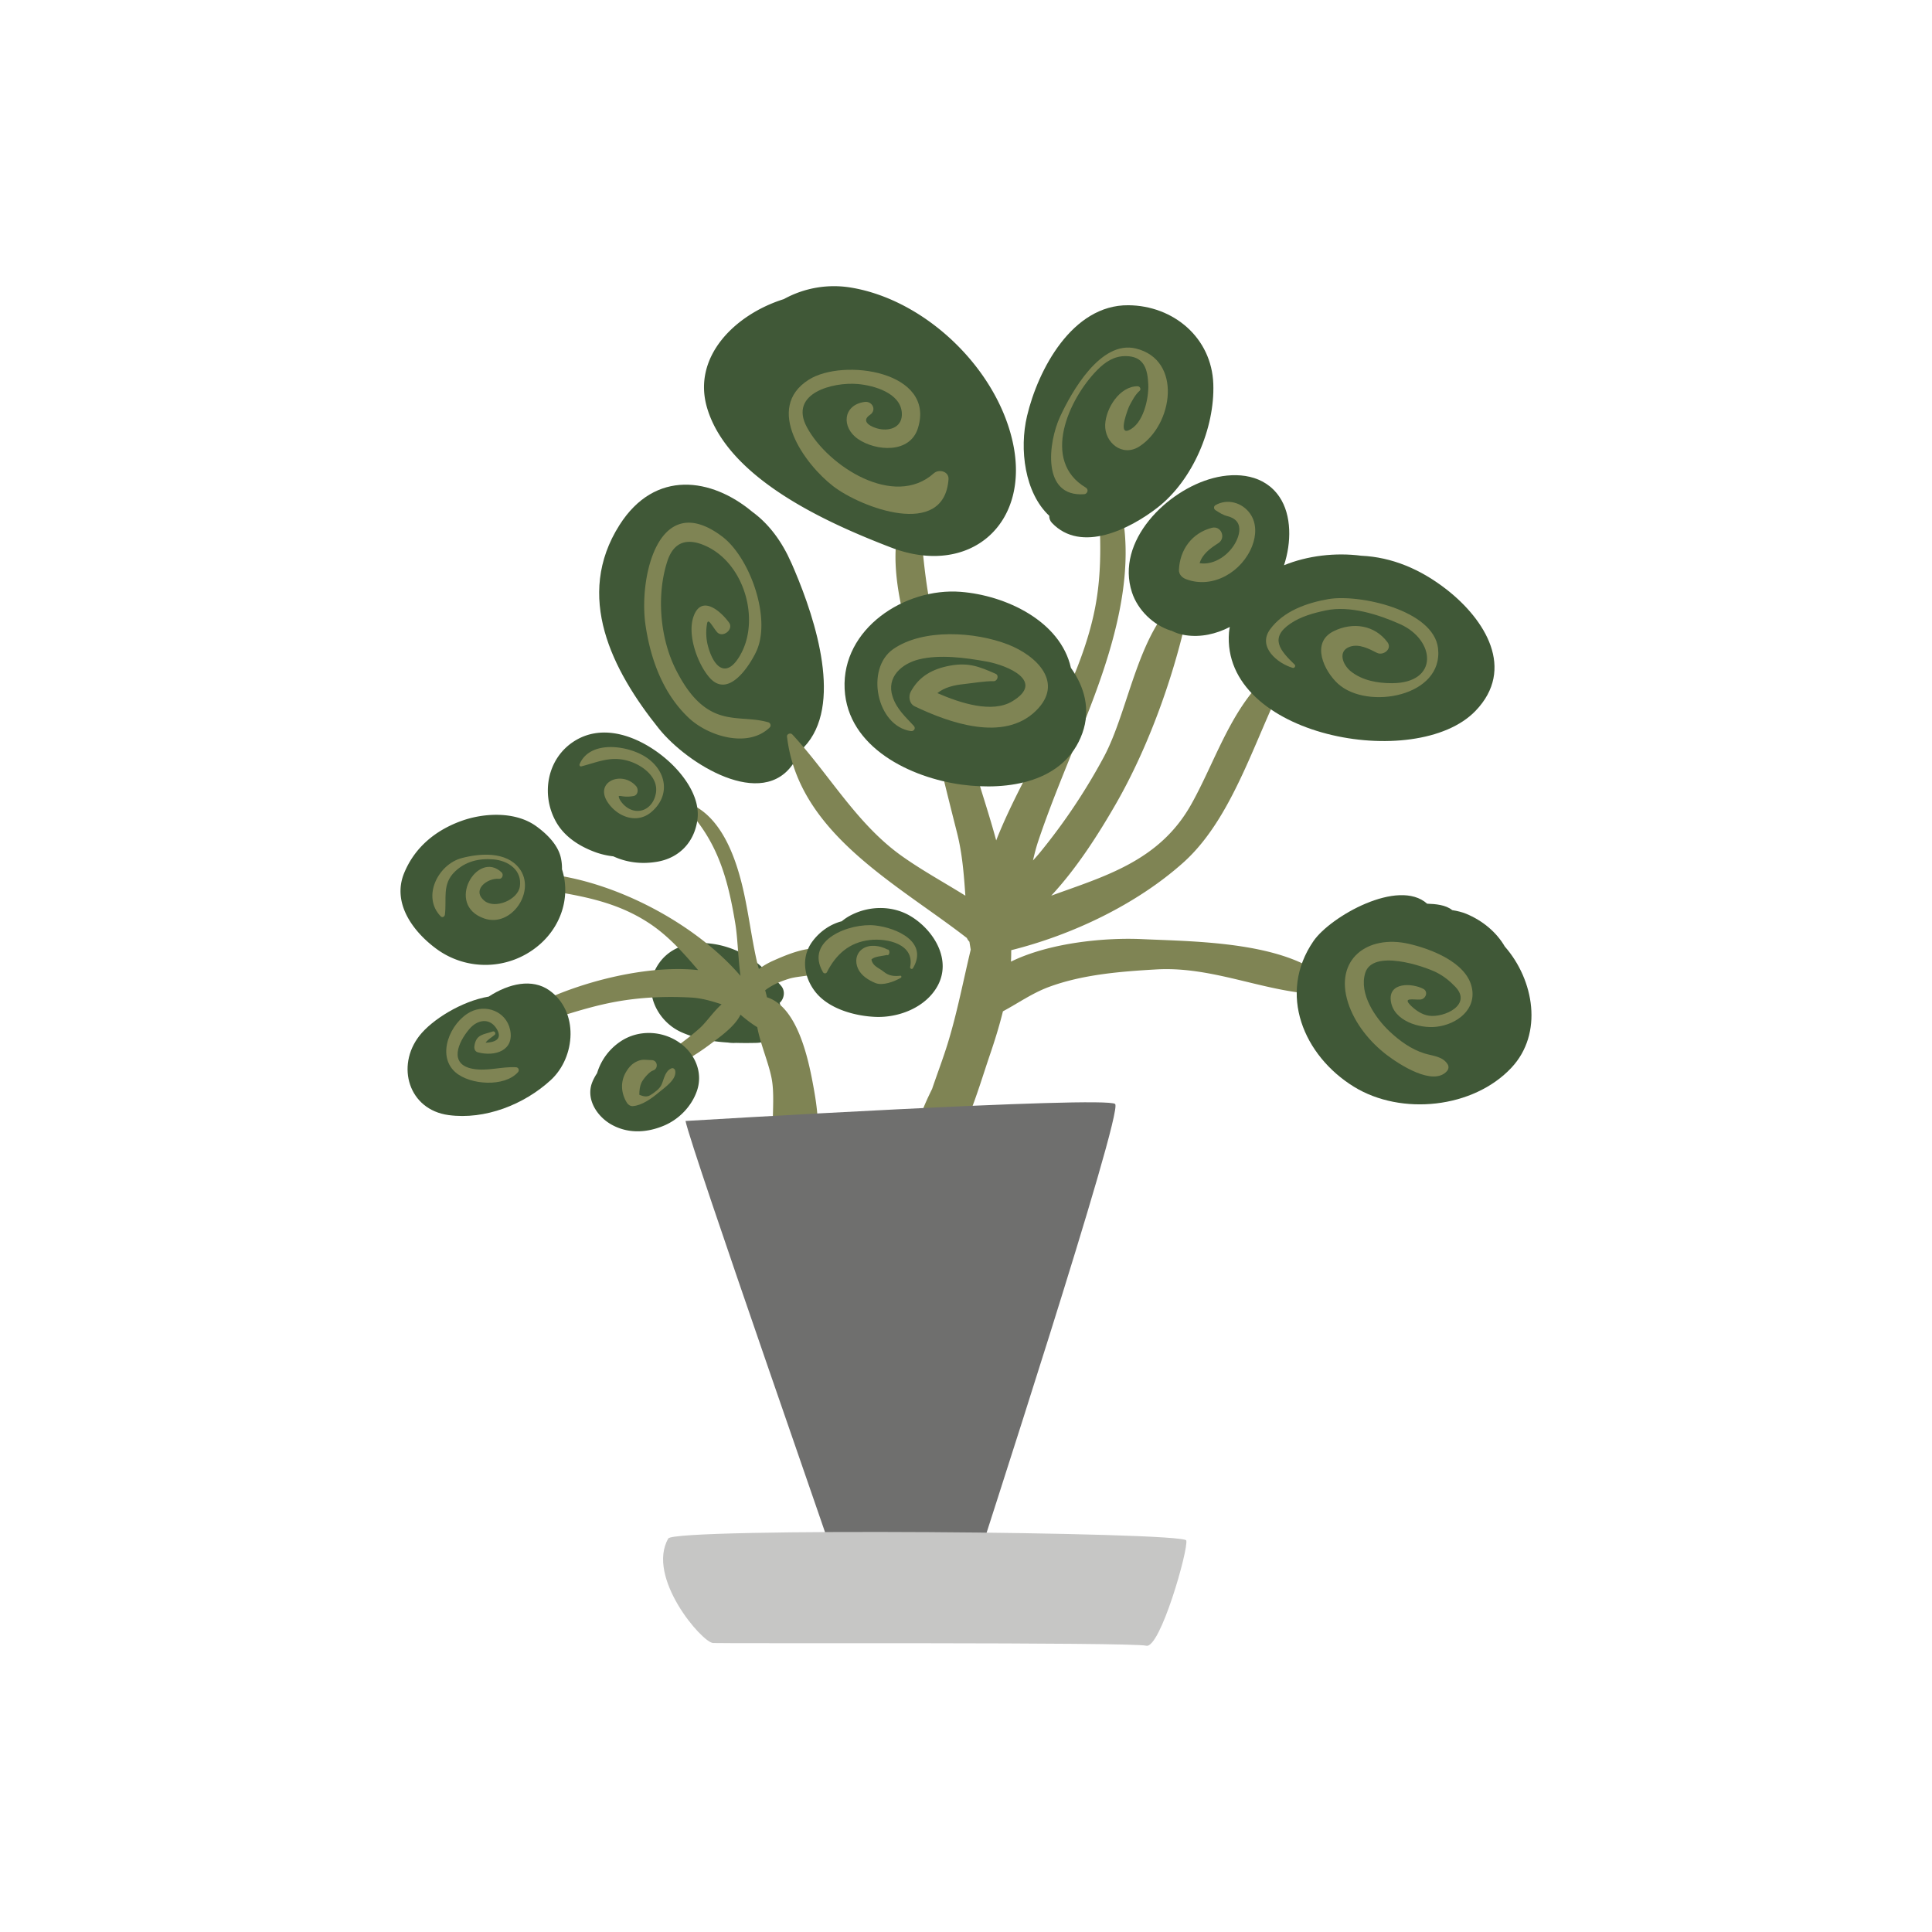<svg data-bbox="41.461 29.626 117.077 140.747" viewBox="0 0 200 200" height="200" width="200" xmlns="http://www.w3.org/2000/svg" data-type="color">
    <g>
        <path d="M80.71 103.819c.453-.41.625-1.208.151-1.766a8.186 8.186 0 0 0-1.446-1.351c-2.574-3.126-9.079-4.723-11.446-.588-1.45 2.532.072 5.608 2.541 6.727 1.527.692 3.18.979 4.849 1.082.279.044.558.054.836.036.699.02 1.396.017 2.087.001 1.648-.037 2.505-1.21 2.616-2.462.063-.184.091-.378.068-.573a5.932 5.932 0 0 0-.256-1.106z" fill="#405837" data-color="1"/>
        <path d="M86.096 98.865c-1.248-1.571-4.675-.024-6.093.603a8.072 8.072 0 0 0-1.443.842 14.598 14.598 0 0 1-.22-.837c-.556-2.471-.853-4.995-1.425-7.467-.772-3.33-2.323-7.749-5.888-8.952-.224-.075-.375.225-.221.382 3.441 3.542 4.526 7.398 5.314 12.184.246 1.499.28 3.496.536 5.402-5.956-6.934-17.853-12.134-25.628-10.295-.156.037-.15.267 0 .309 5.601 1.533 11.097 1.196 16.168 4.53 1.972 1.296 3.543 3.064 5.075 4.858-7.116-.776-17.332 2.769-20.533 6.046-.213.218.002.564.289.497 3.985-.933 7.698-2.54 11.759-3.273 2.562-.462 5.148-.569 7.74-.43 1.129.061 2.157.372 3.174.702-.842.745-1.58 1.855-2.262 2.467-1.608 1.441-3.485 2.648-5.236 3.91-.434.314-.19 1.109.388.919 2.24-.734 4.178-1.837 6.058-3.261.819-.62 2.43-1.739 3.007-2.961.55.47 1.115.917 1.735 1.292.341 1.807 1.179 3.675 1.493 5.331.536 2.814-.602 7.158 1.06 9.558.24.346.676.605 1.111.452 3.486-1.227 2.653-6.433 2.142-9.238-.515-2.817-1.634-8.191-4.801-9.198a13.711 13.711 0 0 0-.184-.724c.739-.569 1.612-.932 2.496-1.203 1.311-.399 3.795-.191 4.501-1.585.157-.313.099-.595-.112-.86z" fill="#7F8454" data-color="2"/>
        <path d="M82.256 59.047c-.073-.189-.159-.367-.238-.553l-.061-.141c-.013-.03-.029-.059-.042-.089-.945-2.153-2.266-3.99-4.045-5.288-4.197-3.5-10.053-4.426-13.739 1.373-4.672 7.355-.791 15.015 4.083 21.085 2.932 3.651 10.737 8.504 13.955 3.529.382 0 .748-.203.863-.694.07-.293.13-.612.193-.923 4.078-4.278 1.217-13.137-.969-18.299z" fill="#405837" data-color="1"/>
        <path d="M70.296 107.904c-1.806-1.243-4.268-1.32-6.091-.071a6.01 6.01 0 0 0-2.395 3.261c-.206.309-.379.63-.507.955-.677 1.724.497 3.508 1.951 4.341 1.737.996 3.705.887 5.492.13 1.545-.656 2.824-1.97 3.387-3.552.693-1.946-.2-3.94-1.837-5.064z" fill="#405837" data-color="1"/>
        <path d="M56.861 102.519c-1.768-1.248-4.174-.717-6.267.647-2.809.471-5.885 2.399-7.18 4.06-2.445 3.137-1.113 7.65 3.021 8.207 3.765.508 7.814-1.084 10.576-3.62 2.603-2.391 2.916-7.13-.15-9.294z" fill="#405837" data-color="1"/>
        <path d="M58.176 89.987a4.906 4.906 0 0 0-.117-1.193c-.304-1.362-1.477-2.491-2.555-3.269-2.135-1.54-5.36-1.394-7.711-.553-2.698.965-4.863 2.741-5.958 5.413-1.277 3.113.936 6.056 3.295 7.805a8.553 8.553 0 0 0 10.535-.245c2.4-1.954 3.444-5.084 2.511-7.958z" fill="#405837" data-color="1"/>
        <path d="M69.808 79.368c-2.325-2.401-6.752-4.906-10.334-2.659-2.834 1.777-3.505 5.502-1.928 8.339.901 1.621 2.525 2.619 4.222 3.218a8.194 8.194 0 0 0 1.724.383c1.357.622 2.884.839 4.534.558 2.333-.398 3.876-2.074 4.174-4.38.265-2.046-1.04-4.062-2.392-5.459z" fill="#405837" data-color="1"/>
        <path d="M79.536 74.773c-1.905-.557-3.781-.134-5.665-1.028-1.811-.86-2.993-2.639-3.873-4.36-1.685-3.296-2.058-7.781-.913-11.293.685-2.103 2.169-2.436 4.088-1.522 3.874 1.844 5.451 7.445 3.576 11.023-1.407 2.683-2.79 1.696-3.444-.654a5.383 5.383 0 0 1-.111-2.378c.115-.63.509.232 1.011.847.573.701 1.795-.239 1.257-.97-.927-1.26-2.895-2.906-3.684-.57-.634 1.878.424 4.83 1.65 6.251 1.934 2.243 4.103-1.106 4.83-2.608 1.658-3.421-.615-9.793-3.496-11.968-6.609-4.986-8.658 4.248-7.941 9.152.521 3.553 1.816 7.115 4.479 9.622 2.028 1.91 6.139 3.161 8.378.992.175-.171.085-.47-.142-.536z" fill="#7F8454" data-color="2"/>
        <path d="M53.756 89.892c-1.361-1.776-4.079-1.559-5.961-1.062-2.446.646-4.15 4.006-2.169 6.032.17.173.405.026.43-.178.208-1.656-.319-3.147 1.026-4.446 1.108-1.07 2.493-1.398 4.003-1.273 1.525.126 2.977 1.113 2.731 2.798-.203 1.398-2.579 2.371-3.659 1.494-1.38-1.121.288-2.391 1.498-2.281.345.032.506-.442.274-.663-2.493-2.389-5.907 3.35-1.806 4.767 2.838.982 5.414-2.866 3.633-5.188z" fill="#7F8454" data-color="2"/>
        <path d="M53.412 110.48c-1.506-.08-2.963.44-4.478.162-2.492-.458-1.534-2.729-.341-4.125.849-.995 2.136-1.188 2.847.029.626 1.069-.296 1.367-1.169 1.395.215-.341.631-.538.946-.822.151-.136-.007-.41-.2-.344-1.004.344-1.739.294-1.908 1.524-.037.277.063.558.363.637 1.763.469 3.817-.177 3.328-2.368-.423-1.882-2.523-2.657-4.138-1.796-2.047 1.09-3.511 4.476-1.521 6.225 1.514 1.33 5.099 1.563 6.482-.008.172-.199.055-.495-.211-.509z" fill="#7F8454" data-color="2"/>
        <path d="M67.01 78.478c-1.835-1.308-5.905-1.946-7.007.62-.053.123.032.273.18.235 1.736-.449 3.056-1.101 4.882-.558 1.432.425 3.142 1.683 2.828 3.362-.343 1.829-2.151 2.399-3.372 1.117-.154-.162-.495-.582-.465-.847a.685.685 0 0 1 .242.003c.459.077.811.076 1.274-.003.491-.084.549-.717.272-1.031-1.458-1.647-4.374-.451-2.917 1.703 1.002 1.483 2.989 2.236 4.465 1.01 1.994-1.655 1.67-4.149-.382-5.611z" fill="#7F8454" data-color="2"/>
        <path d="M69.887 110.796c-.037-.144-.217-.267-.366-.207-.666.268-.768 1.06-1.024 1.665-.2.469-.773.867-1.185 1.121-.364.223-.754.111-1.128-.043-.003-.421.047-.87.206-1.226.171-.383.813-1.163 1.211-1.287.585-.183.486-1.077-.147-1.077-.542 0-.872-.13-1.416.089-.562.227-.919.614-1.227 1.129-.613 1.028-.527 2.205.084 3.197.125.2.361.365.608.348.954-.068 1.949-.793 2.675-1.4.614-.513 1.942-1.383 1.709-2.309z" fill="#7F8454" data-color="2"/>
        <path d="M137.836 101.84c-4.124-4.389-14.023-4.361-19.649-4.623-3.529-.164-9.374.293-13.533 2.331.023-.397.028-.791.027-1.185 6.377-1.594 13.008-4.769 17.816-9.072 5.532-4.949 7.738-14.136 11.338-20.496.148-.262-.146-.551-.406-.406-5.487 3.037-7.235 9.781-10.143 14.93-3.288 5.823-8.936 7.392-14.462 9.4 2.705-2.908 4.945-6.475 6.643-9.415 3.598-6.233 6.401-14.225 7.75-21.26.07-.364-.333-.819-.705-.541-4.701 3.506-5.581 11.876-8.228 16.83a61.915 61.915 0 0 1-6.594 9.877 18.32 18.32 0 0 1-.756.864c.156-.68.325-1.349.536-1.978 1.539-4.594 3.495-9.031 5.247-13.544 2.893-7.447 5.719-16.867 2.105-24.539-.275-.584-1.213-.29-1.193.323.167 5.043.695 9.394-.441 14.425-1.034 4.58-3.152 8.85-5.163 13.059-1.238 2.594-3.391 6.343-4.899 10.178-.737-2.727-1.621-5.313-2.205-7.398-1.236-4.416-2.325-8.84-3.691-13.222-1.58-5.071-1.681-9.818-2.266-14.994-.032-.287-.385-.414-.554-.15-4.039 6.28.169 15.165 1.525 21.723.924 4.471 2.026 8.859 3.146 13.289.531 2.1.705 4.289.854 6.475-2.206-1.376-4.514-2.634-6.6-4.121-4.666-3.325-7.497-8.451-11.317-12.573-.177-.191-.58-.056-.546.226 1.176 10.033 11.353 15.208 18.621 20.85.06.147.154.275.264.388.037.274.088.544.132.815-.768 3.212-1.393 6.483-2.361 9.647-.48 1.568-1.091 3.16-1.636 4.771-1.015 2.053-1.9 4.141-1.707 6.247.03.323.166.586.364.767.01.412.02.824.076 1.238.096.714 1.125.877 1.567.414 2.993-3.14 4.316-8.185 5.697-12.234.477-1.398.95-2.908 1.336-4.466 1.558-.833 3.023-1.875 4.736-2.513 3.504-1.302 7.458-1.611 11.154-1.823 6.191-.354 11.762 2.659 17.668 2.58.567-.009.834-.689.453-1.094z" fill="#7F8454" data-color="2"/>
        <path d="M155.779 97.987c-.883-1.518-2.325-2.697-3.994-3.389-.425-.177-.923-.299-1.451-.381-.67-.551-1.727-.637-2.597-.667-2.987-2.672-10.02 1.336-11.766 3.87-3.739 5.434-1.025 11.877 4.199 15.087 4.893 3.007 12.351 2.236 16.296-1.981 3.304-3.532 2.345-9.081-.687-12.539z" fill="#405837" data-color="1"/>
        <path d="M149.769 61.039c-2.725-2.132-5.698-3.367-8.852-3.51-2.668-.347-5.56-.012-7.997.986.77-2.331.813-5.172-.472-7.075-1.548-2.292-4.355-2.599-6.848-1.951-4.785 1.243-10.166 6.521-8.416 11.843.599 1.821 2.213 3.393 4.035 3.954.022.007.042.003.063.008.408.215.873.374 1.408.457 1.616.25 3.191-.115 4.619-.847-.029.185-.07.364-.085.556-.845 10.8 19.387 14.502 25.52 8.129 4.174-4.335.997-9.442-2.975-12.55z" fill="#405837" data-color="1"/>
        <path d="M116.801 31.598c-5.807-.046-9.346 6.67-10.482 11.467-.814 3.439-.246 7.955 2.299 10.331-.008.257.076.52.274.729 3.045 3.207 8.142.597 10.945-1.588 3.644-2.841 5.924-8.23 5.764-12.787-.169-4.803-4.135-8.115-8.8-8.152z" fill="#405837" data-color="1"/>
        <path d="M104.821 45.689c-1.722-7.634-9.036-14.621-16.679-15.91a10.745 10.745 0 0 0-7 1.185c-5.084 1.596-9.483 5.976-7.955 11.224 2.143 7.354 12.429 11.943 19.031 14.481 8.162 3.138 14.535-2.428 12.603-10.98z" fill="#405837" data-color="1"/>
        <path d="M110.861 69.135c-1.09-4.843-6.733-7.503-11.411-7.868-5.792-.451-12.318 3.815-12.014 10.053.298 6.08 6.866 9.201 12.13 9.906 4.776.639 10.656-.217 12.483-5.336.876-2.455.211-4.795-1.188-6.755z" fill="#405837" data-color="1"/>
        <path d="M94.314 94.869c-1.955-1.196-4.483-1.124-6.446-.01a5.307 5.307 0 0 0-.73.51c-1.21.307-2.297 1.087-3.033 2.082-1.205 1.629-.895 3.681.281 5.202 1.376 1.781 4.09 2.525 6.233 2.615 2.416.101 5.144-.958 6.388-3.118 1.572-2.727-.304-5.82-2.693-7.281z" fill="#405837" data-color="1"/>
        <path d="M70.966 116.043c.586 2.926 16.092 47.106 16.678 49.154.585 2.048 11.995 1.463 12.874-1.463.877-2.926 15.799-48.569 14.921-49.447-.877-.877-44.473 1.756-44.473 1.756z" fill="#6F6F6E" data-color="3"/>
        <path d="M69.18 159.264c-2.306 4.01 3.474 10.754 4.642 10.822 1.169.069 43.384-.1 44.827.277 1.443.378 4.394-10.001 4.153-10.895-.239-.892-52.969-1.339-53.622-.204z" fill="#C6C6C5" data-color="4"/>
        <path d="M96.667 48.997c-4.091 3.664-10.95-.711-13.136-4.77-1.9-3.528 2.7-4.697 5.257-4.474 1.695.148 4.417.926 4.568 2.966.107 1.453-1.157 1.927-2.338 1.685-.783-.161-2.001-.756-.956-1.459.724-.487.24-1.451-.565-1.337-2.253.32-2.426 2.641-.665 3.845 1.827 1.248 5.354 1.541 6.191-1.125 1.85-5.89-7.716-7.291-11.304-5.018-4.634 2.936-.436 8.736 2.54 11.028 2.845 2.191 11.471 5.492 11.931-.711.063-.829-.988-1.107-1.523-.63z" fill="#7F8454" data-color="2"/>
        <path d="M104.345 66.716c-3.395-1.321-8.776-1.676-11.877.477-2.922 2.03-1.718 7.972 1.821 8.489.308.046.543-.281.311-.535-.887-.966-1.771-1.734-2.198-3.028-.679-2.056.988-3.43 2.728-3.859 2.17-.534 4.825-.17 6.988.22 2.234.403 6.1 2.066 2.67 4.122-2.091 1.254-5.375.187-7.751-.851.734-.586 1.687-.822 2.695-.929.95-.1 2.194-.326 3.128-.304.387.009.591-.597.207-.767-1.655-.728-2.78-1.199-4.73-.841-1.759.324-3.178 1.074-4.049 2.681-.273.5-.161 1.26.401 1.529 3.57 1.706 9.208 3.727 12.544.467 2.968-2.901.094-5.71-2.888-6.871z" fill="#7F8454" data-color="2"/>
        <path d="M117.588 36.078c-3.656-.896-6.676 4.518-7.854 7.067-1.214 2.627-1.939 8.319 2.487 8.017.353-.024.511-.487.185-.682-4.664-2.773-1.778-9.175 1.176-12.172.826-.838 1.734-1.45 2.943-1.444 1.89.008 2.277 1.309 2.345 2.946.059 1.453-.517 4.107-2.048 4.739-1.134.467.015-2.393.086-2.525.289-.539.6-1.164 1.065-1.568.188-.163.031-.464-.194-.468-1.866-.027-3.307 2.284-3.372 3.98-.072 1.837 1.775 3.388 3.545 2.246 3.48-2.243 4.477-8.949-.364-10.136z" fill="#7F8454" data-color="2"/>
        <path d="M129.428 53.197c-.817-1.187-2.383-1.61-3.606-.901-.199.116-.186.395 0 .513.447.284.755.501 1.274.631.35.087.73.271.951.564.445.587.222 1.411-.068 2.01-.665 1.374-2.243 2.533-3.797 2.285.294-.933 1.058-1.512 1.937-2.072.827-.526.3-1.839-.669-1.588-2.051.533-3.318 2.257-3.406 4.349-.021.474.326.813.737.968 2.793 1.057 5.828-.789 6.852-3.459.411-1.073.472-2.316-.205-3.3z" fill="#7F8454" data-color="2"/>
        <path d="M148.865 67.108c-.464-3.977-8.208-5.636-11.362-5.087-2.231.389-4.646 1.238-6.029 3.133-1.322 1.813.778 3.524 2.343 3.982.196.058.348-.201.2-.344-1.5-1.442-2.629-2.746-.433-4.239 1.08-.736 2.403-1.097 3.667-1.364 2.479-.524 5.434.418 7.681 1.419 3.669 1.636 4.06 6.093-.822 6.116-1.49.007-3.093-.275-4.283-1.235-.841-.678-1.376-2.099-.077-2.544.948-.324 1.974.221 2.789.636.647.33 1.611-.398 1.094-1.095-1.33-1.793-3.595-2.117-5.562-1.151-2.442 1.199-.974 4.17.453 5.458 3.041 2.745 10.923 1.313 10.341-3.685z" fill="#7F8454" data-color="2"/>
        <path d="M147.037 103.472c.551-.037.861-.818.299-1.108-1.179-.61-3.658-.709-3.352 1.297.311 2.033 2.966 2.83 4.706 2.632 2.155-.245 4.205-1.817 3.659-4.126-.61-2.578-4.253-3.942-6.49-4.458-4.31-.993-7.746 1.609-6.307 6.095.688 2.146 2.264 4.088 4.043 5.432 1.258.952 4.755 3.248 6.187 1.653.171-.192.225-.463.089-.693-.508-.853-1.528-.872-2.414-1.146-1.366-.423-2.575-1.304-3.603-2.271-1.49-1.406-3.178-3.883-2.532-6.042.753-2.515 6.048-.748 7.412-.055.729.37 1.356.88 1.919 1.469 1.78 1.863-1.16 3.229-2.738 2.993-.709-.107-1.331-.531-1.836-1.016-.965-.932.237-.608.958-.656z" fill="#7F8454" data-color="2"/>
        <path d="M93.203 101.007c-.621.075-1.188.016-1.688-.389-.427-.345-.911-.519-1.149-.896-.085-.133-.079-.13-.156-.384-.002-.007 0-.006 0-.011.299-.318 1.067-.347 1.551-.455.009-.002.013-.011.022-.014.363.145.385-.617.062-.571-.004-.002-.004-.005-.007-.007-.717-.39-1.812-.561-2.536-.064-.698.478-.819 1.335-.477 2.067.339.724 1.09 1.192 1.8 1.482.761.311 1.972-.163 2.633-.545.094-.053.063-.227-.055-.213z" fill="#7F8454" data-color="2"/>
        <path d="M90.615 95.804c-2.626-.302-7.377 1.511-5.413 4.847.083.141.314.156.395 0 .941-1.857 2.325-3.098 4.443-3.34 1.794-.205 4.665.406 4.178 2.792-.035.174.197.285.293.123 1.612-2.716-1.67-4.166-3.896-4.422z" fill="#7F8454" data-color="2"/>
    </g>
</svg>
